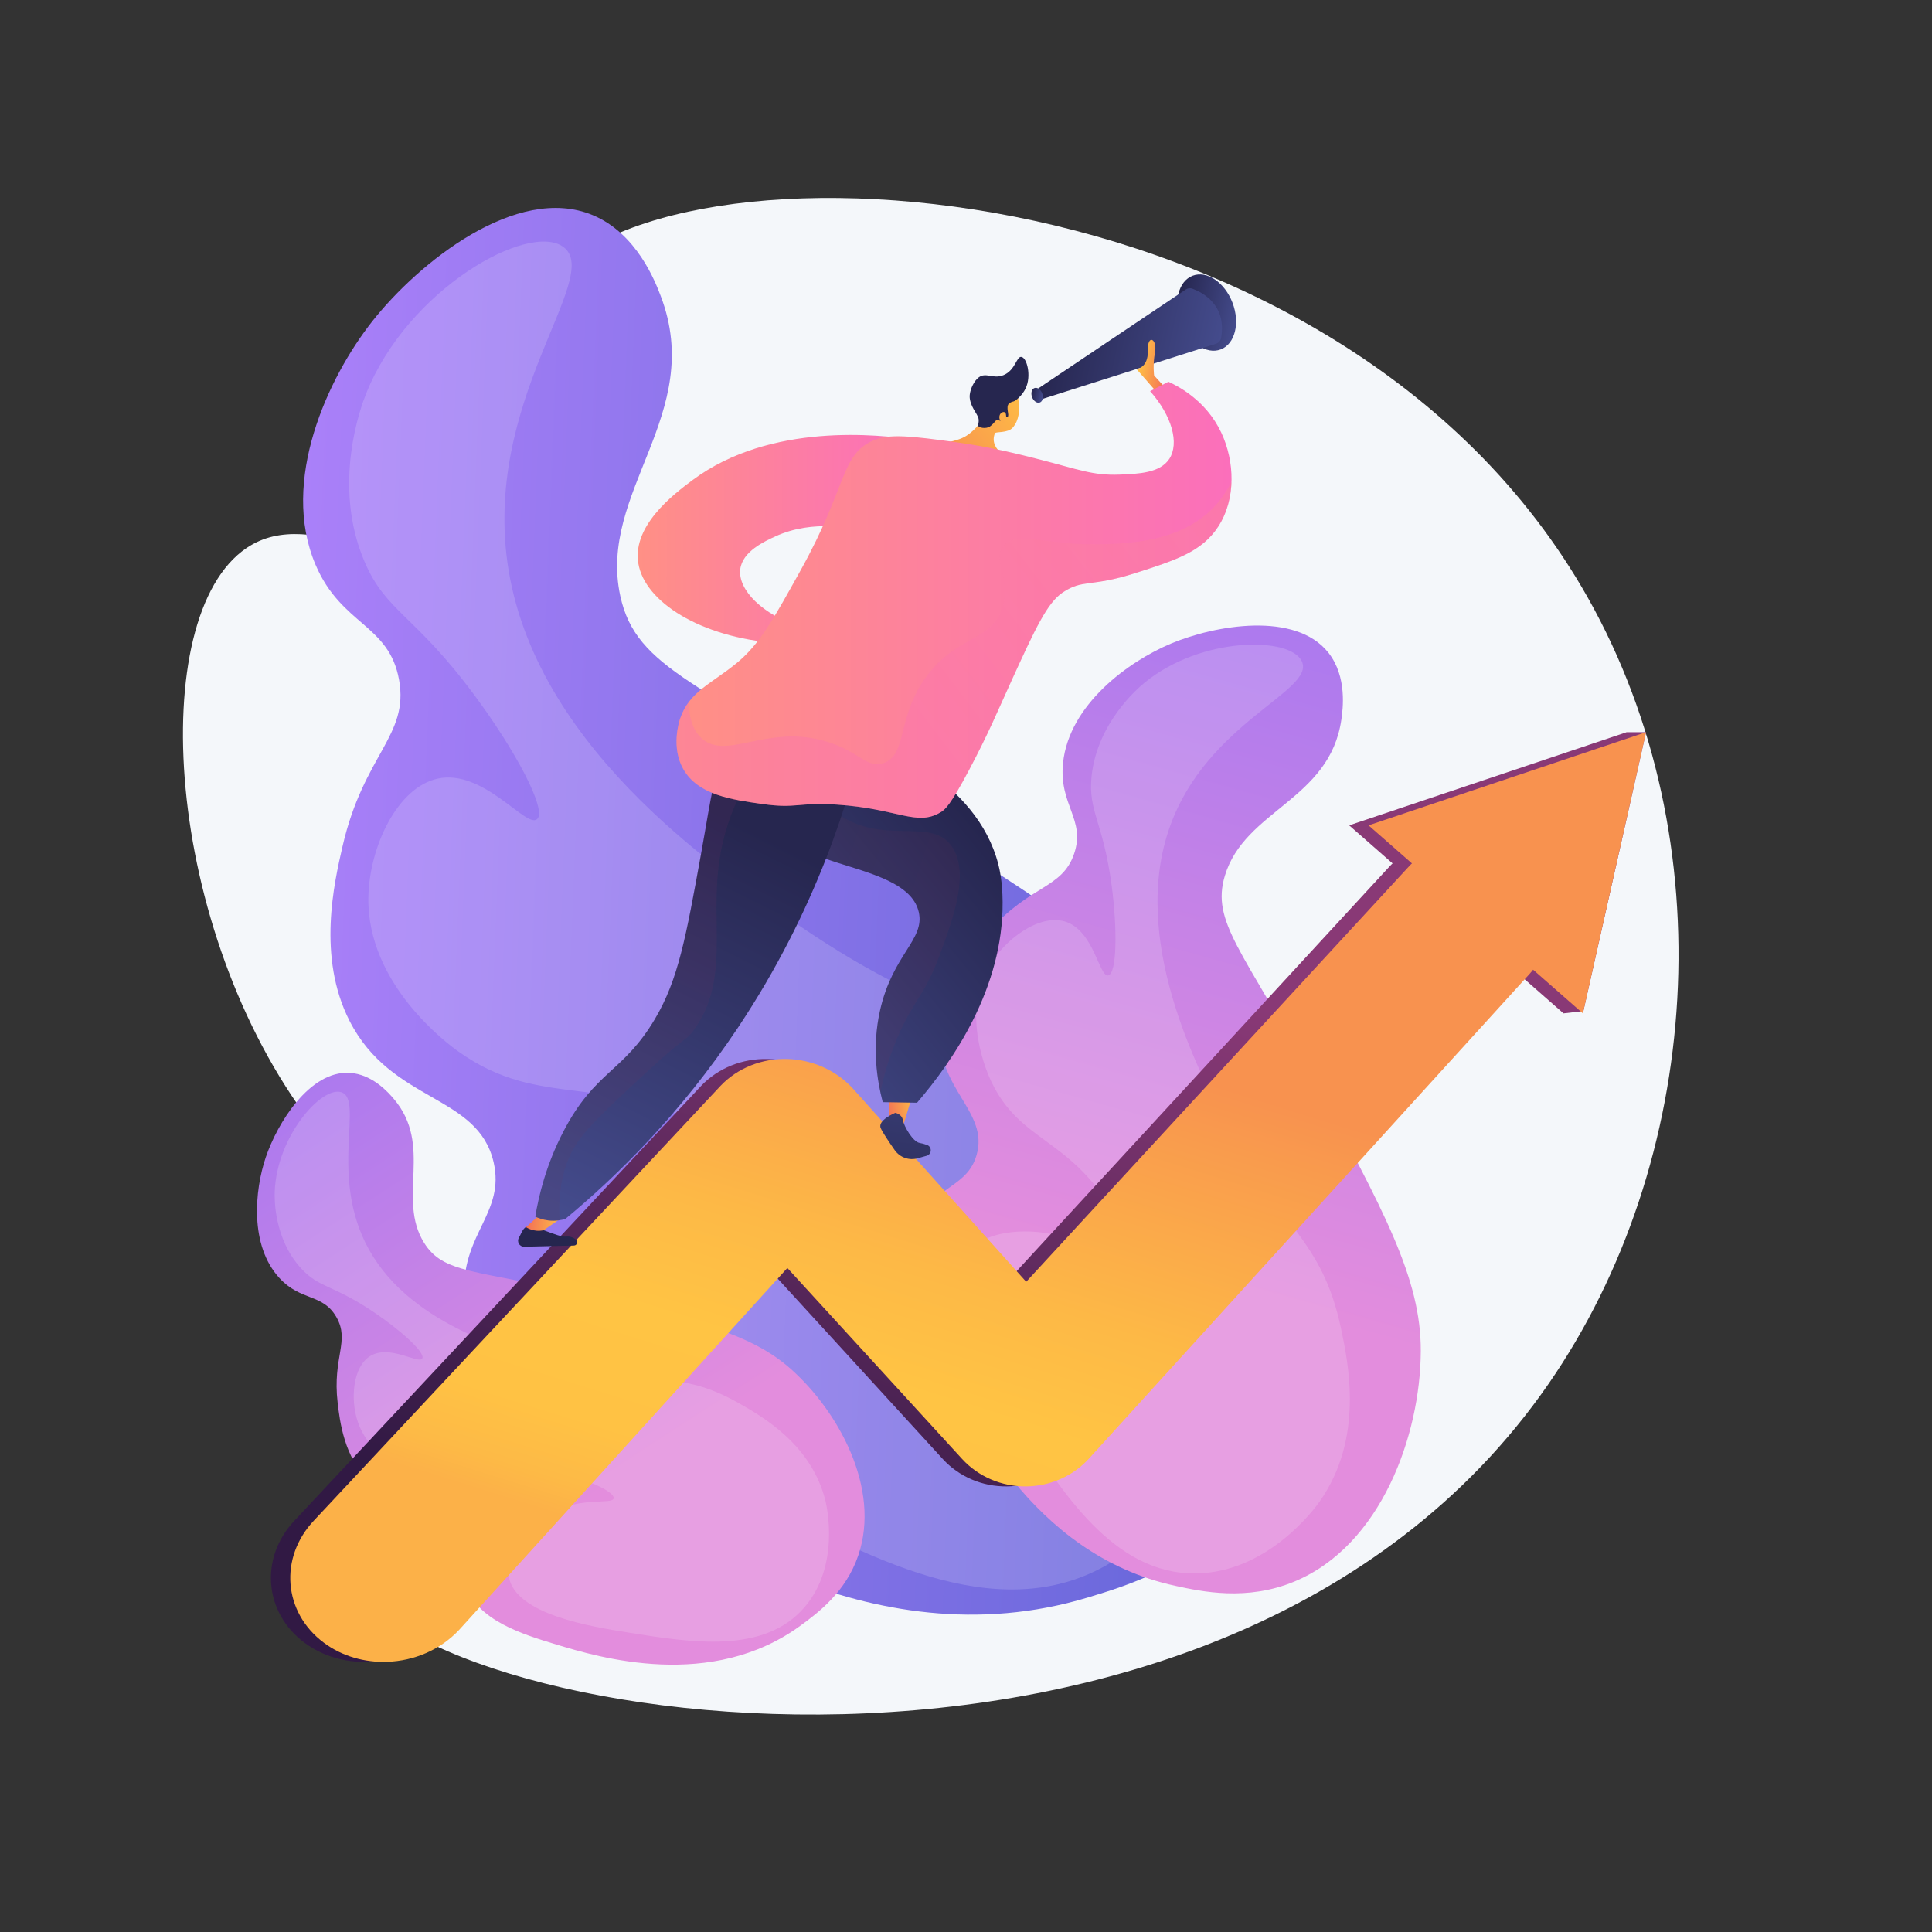 <?xml version="1.0" encoding="UTF-8"?> <svg xmlns="http://www.w3.org/2000/svg" width="388" height="388" viewBox="0 0 388 388" fill="none"><rect x="0" y="0" width="388" height="388" fill="#333333" stroke="none"/> <path d="M108.947 58.064C98.86 72.769 110.687 96.609 95.719 107.668C81.149 118.433 63.249 100.787 49.519 110.054C29.149 123.8 32.869 186.703 62.651 225.785C71.608 237.538 79.091 242.111 82.406 255.404C89.522 283.946 64.51 300.925 69.27 315.042C79.988 346.827 244.818 373.499 310.955 277.974C341.844 233.359 346.466 168.936 318.868 120.006C268.997 31.589 131.581 25.07 108.947 58.064Z" fill="#F4F7FA"></path> <path d="M218.459 320.824C226.618 318.361 240.354 314.213 250.351 301.594C268.525 278.652 262.545 242.6 249.91 219.646C239.059 199.929 218.926 187.089 178.662 161.411C140.74 137.228 127.781 134.426 124.574 119.704C120.002 98.716 141.714 83.177 132.709 59.493C131.629 56.651 127.917 46.89 119.016 43.198C103.779 36.877 84.027 52.776 74.772 64.519C65.845 75.845 56.209 96.59 63.364 113.4C68.548 125.578 78.142 125.345 80.145 136.541C82.161 147.804 73.056 151.438 68.795 169.955C67.092 177.352 63.676 192.2 70.189 205.002C78.611 221.555 96.01 219.701 99.142 233.457C101.404 243.395 93.06 247.612 93.214 259.113C93.417 274.253 108.125 285.392 120.489 294.498C135.047 305.22 174.325 334.149 218.459 320.824Z" fill="url(#paint0_linear_159_1233)"></path> <path opacity="0.16" d="M113.161 49.61C121.259 55.639 96.487 80.524 102.157 114.603C108.257 151.271 145.875 176.211 163.26 187.737C192.921 207.401 205.931 203.855 224.729 225.543C232.169 234.126 247.67 252.009 245.099 276.048C244.86 278.282 241.825 303.142 222.219 314.321C199.981 327.001 173.329 312.439 150.365 299.893C136.489 292.31 108.77 277.166 111.31 261.585C112.863 252.061 125.368 244.567 135.515 242.61C149.999 239.817 161.666 247.921 163.045 245.464C164.287 243.251 156.016 234.547 144.502 227.924C121.473 214.679 109.014 223.305 91.988 211.122C89.925 209.646 73.742 197.709 73.978 180.307C74.114 170.27 79.716 158.156 87.885 156.37C97.124 154.352 105.661 166.419 107.853 164.519C109.949 162.704 103.417 150.568 95.209 139.518C83.149 123.281 77.522 122.916 73.189 112.742C66.578 97.22 72.588 81.421 73.486 79.162C81.887 57.997 106.238 44.456 113.161 49.61Z" fill="white"></path> <path d="M236.005 318.473C241.369 319.636 250.4 321.593 259.973 317.61C277.377 310.37 285.276 288.2 285.335 271.325C285.385 256.831 278.06 243.31 263.411 216.267C249.614 190.798 243.192 185.171 245.987 175.878C249.97 162.631 267.054 160.665 269.384 144.514C269.663 142.576 270.624 135.92 266.765 131.059C260.16 122.738 244.069 125.519 235.187 129.239C226.621 132.827 214.712 141.498 213.489 153.2C212.602 161.678 218.078 164.545 215.707 171.474C213.321 178.447 207.059 177.648 198.873 186.743C195.603 190.378 189.038 197.671 188.706 206.915C188.275 218.868 198.653 223.261 196.118 231.986C194.286 238.289 188.27 238.057 184.762 244.581C180.145 253.17 184.946 264.039 189.064 273.03C193.909 283.62 206.987 312.185 236.005 318.473Z" fill="url(#paint1_linear_159_1233)"></path> <path opacity="0.16" d="M261.46 132.841C264.137 138.767 242.411 145.039 234.953 166.002C226.929 188.556 240.319 214.356 246.507 226.28C257.065 246.622 265.499 248.691 269.308 266.778C270.815 273.937 273.956 288.85 264.996 301.584C264.164 302.767 254.687 315.819 240.152 315.987C223.665 316.179 213.208 299.65 204.197 285.409C198.753 276.803 187.876 259.612 194.175 251.633C198.026 246.755 207.41 246.442 213.735 248.512C222.764 251.465 226.802 259.675 228.345 258.721C229.736 257.863 227.798 250.377 223.385 243.05C214.556 228.395 204.845 229.359 199.064 217.177C198.363 215.7 192.981 203.921 198.551 194.196C201.764 188.587 208.704 183.515 213.862 185.063C219.695 186.814 220.733 196.276 222.56 195.891C224.308 195.524 224.422 186.648 223.252 177.861C221.535 164.95 218.48 162.985 219.22 155.901C220.348 145.095 228.67 138.076 229.881 137.084C241.229 127.791 259.173 127.775 261.46 132.841Z" fill="white"></path> <path d="M160.893 326.375C164.227 323.919 169.841 319.784 172.364 312.379C176.95 298.916 168.342 283.384 158.82 274.93C150.642 267.669 139.334 265.069 116.718 259.868C95.417 254.97 89.028 255.797 85.163 249.578C79.653 240.714 87.063 230.063 79.085 220.685C78.127 219.56 74.839 215.695 70.162 215.454C62.156 215.041 55.701 225.537 53.375 232.42C51.132 239.058 50.098 250.125 56.111 256.658C60.468 261.39 64.822 259.721 67.562 264.52C70.319 269.349 66.741 272.495 67.806 281.666C68.23 285.331 69.084 292.685 74.151 297.486C80.702 303.694 88.367 300.012 92.039 305.801C94.694 309.983 91.559 313.272 93.502 318.513C96.061 325.412 104.608 328.118 111.751 330.273C120.163 332.812 142.856 339.662 160.893 326.375Z" fill="url(#paint2_linear_159_1233)"></path> <path opacity="0.16" d="M68.526 219.343C73.215 220.786 65.925 236.213 74.07 250.893C82.832 266.688 104.117 271.982 113.953 274.429C130.735 278.604 136.114 274.861 148.252 281.731C153.056 284.449 163.064 290.113 165.801 301.539C166.055 302.6 168.713 314.477 161.557 322.788C153.439 332.215 138.865 329.887 126.308 327.881C118.721 326.669 103.564 324.248 102.191 316.7C101.351 312.086 105.856 306.619 110.184 304.072C116.36 300.434 123.021 302.246 123.252 300.897C123.461 299.681 118.257 297.043 111.907 295.885C99.207 293.57 94.907 299.548 85.128 296.743C83.943 296.403 74.59 293.572 71.865 285.566C70.293 280.949 70.885 274.49 74.335 272.343C78.237 269.914 84.11 274.048 84.805 272.823C85.469 271.65 80.502 267.157 74.945 263.434C66.779 257.964 64.144 258.712 60.503 254.76C54.949 248.73 55.129 240.517 55.172 239.337C55.572 228.276 64.516 218.11 68.526 219.343Z" fill="white"></path> <path d="M73.853 333.741C69.362 333.895 64.834 332.647 61.15 329.904C52.988 323.829 52.11 312.786 59.2 305.318L140.811 218.068C144.202 214.498 149.102 212.533 154.234 212.673C159.343 212.813 164.179 215.024 167.5 218.729L202.198 257.42L278.944 174.134C284.842 167.649 295.056 167.254 301.751 173.187C308.403 179.084 309.114 189.056 303.348 195.525L214.912 292.801C211.728 296.373 207.093 298.459 202.197 298.51C197.279 298.563 192.583 296.559 189.335 293.008L154.233 254.647L88.344 327.293C84.57 331.354 79.238 333.557 73.853 333.741Z" fill="url(#paint3_linear_159_1233)"></path> <path d="M313.995 203.511L270.953 165.755L326.676 147.045H330.567L317.988 203.062L313.995 203.511Z" fill="url(#paint4_linear_159_1233)"></path> <path d="M77.744 333.741C73.253 333.895 68.725 332.647 65.04 329.904C56.879 323.829 56 312.786 63.091 305.318L144.702 218.068C148.092 214.498 152.993 212.533 158.125 212.673C163.234 212.813 168.069 215.024 171.391 218.729L206.088 257.42L282.835 174.134C288.732 167.649 298.947 167.254 305.641 173.187C312.294 179.084 313.005 189.056 307.238 195.525L218.802 292.801C215.619 296.373 210.984 298.459 206.087 298.51C201.17 298.563 196.474 296.559 193.226 293.008L158.124 254.647L92.235 327.293C88.46 331.354 83.129 333.557 77.744 333.741Z" fill="url(#paint5_linear_159_1233)"></path> <path d="M317.886 203.511L274.844 165.755L330.566 147.045L317.886 203.511Z" fill="url(#paint6_linear_159_1233)"></path> <path d="M178.864 218.068L178.402 225.446C178.402 225.446 179.45 226.556 181.466 225.784L183.667 218.538L178.864 218.068Z" fill="url(#paint7_linear_159_1233)"></path> <path d="M179.788 223.492C179.788 223.492 176.175 224.966 176.875 226.565C177.252 227.423 178.555 229.361 179.681 230.973C180.724 232.464 182.606 233.124 184.35 232.602C184.934 232.427 185.533 232.256 186.063 232.119C187.158 231.837 187.223 230.306 186.156 229.929C185.638 229.747 185.126 229.6 184.68 229.531C183.357 229.327 181.538 226.201 181.324 224.949C181.111 223.696 179.788 223.492 179.788 223.492Z" fill="url(#paint8_linear_159_1233)"></path> <path d="M171.103 147.251C176.425 149.087 196.109 156.527 200.493 173.593C200.727 174.504 201.327 177.038 201.354 181.175C201.467 198.4 191.451 212.978 184.166 221.458C181.87 221.42 179.573 221.382 177.276 221.343C176.13 216.947 175.077 210.372 176.725 202.973C179.245 191.666 185.781 188.732 184.52 183.182C182.23 173.104 158.827 174.629 156.622 165.603C155.825 162.343 157.576 156.811 171.103 147.251Z" fill="url(#paint9_linear_159_1233)"></path> <path d="M105.268 250.374L115.261 250.141C115.877 250.126 116.142 249.359 115.67 248.962C115.205 248.572 114.563 248.252 113.742 248.338C111.842 248.535 107.578 245.877 105.643 246.447C105.011 246.633 104.498 248.12 104.234 248.531C103.718 249.339 104.31 250.397 105.268 250.374Z" fill="url(#paint10_linear_159_1233)"></path> <path d="M109.76 242.696L105.645 246.447C105.645 246.447 107.082 247.52 109.177 247.061L113.384 244.166L109.76 242.696Z" fill="url(#paint11_linear_159_1233)"></path> <g opacity="0.3"> <path opacity="0.3" d="M188.759 191.693C191.52 184.241 194.83 175.051 191.049 169.834C187.224 164.553 178.841 169.011 170.433 164.755C167.314 163.177 164.109 160.352 161.442 155.241C156.721 160.115 156.08 163.386 156.622 165.603C158.827 174.629 182.231 173.104 184.519 183.182C185.779 188.733 179.244 191.665 176.725 202.974C175.308 209.334 175.888 215.082 176.807 219.365C177.626 215.389 178.899 211.212 180.845 206.996C183.86 200.46 185.852 199.544 188.759 191.693Z" fill="url(#paint12_linear_159_1233)"></path> </g> <path d="M174.152 145.099C170.912 159.972 164.01 182.683 148.194 206.39C136.485 223.94 123.622 236.444 113.533 244.799C112.816 245.013 111.592 245.277 110.093 245.093C108.978 244.956 108.094 244.619 107.5 244.336C108.195 240.143 109.661 233.948 113.137 227.258C119.498 215.016 125.161 215.409 131.55 204.605C136.228 196.693 137.748 188.289 140.791 171.479C143.14 158.5 143.142 155.398 146.358 151.676C152.859 144.15 165.069 144.065 174.152 145.099Z" fill="url(#paint13_linear_159_1233)"></path> <g opacity="0.3"> <path opacity="0.3" d="M115.572 230.026C117.842 226.444 121.87 222.712 129.814 215.353C138.025 207.747 137.709 209.122 139.325 206.874C146.56 196.811 142.642 186.059 144.43 173.083C145.428 165.843 148.625 156.383 157.932 145.786C153.57 146.59 149.394 148.32 146.354 151.674C142.62 155.792 142.895 159.826 140.787 171.477C137.744 188.286 136.224 196.691 131.546 204.603C125.158 215.407 119.494 215.014 113.133 227.256C109.657 233.946 108.192 240.141 107.496 244.334C108.09 244.617 108.975 244.954 110.089 245.091C110.972 245.199 111.757 245.15 112.402 245.05C111.878 236.544 114.42 231.843 115.572 230.026Z" fill="url(#paint14_linear_159_1233)"></path> </g> <path d="M183.324 88.279C176.78 87.31 154.763 84.754 139.134 96.382C135.437 99.133 126.365 105.882 128.346 113.882C130.256 121.593 141.932 128.441 157.317 129.226C158.586 128.167 159.854 127.109 161.123 126.05C153.068 123.485 148.178 118.433 148.663 114.334C149.087 110.752 153.52 108.724 155.744 107.707C163.322 104.241 171.576 106.073 174.381 106.812C177.361 100.635 180.343 94.457 183.324 88.279Z" fill="url(#paint15_linear_159_1233)"></path> <path d="M247.521 60.798C249.08 64.884 248.025 69.083 245.164 70.175C242.302 71.267 238.718 68.841 237.158 64.754C235.599 60.667 236.654 56.468 239.515 55.377C242.378 54.285 245.962 56.712 247.521 60.798Z" fill="url(#paint16_linear_159_1233)"></path> <path d="M207.602 78.619L238.125 58.143C238.522 57.876 239.021 57.812 239.471 57.977C241.415 58.686 246.405 61.181 245.241 67.852C245.143 68.407 244.746 68.867 244.21 69.037L208.891 80.267L207.602 78.619Z" fill="url(#paint17_linear_159_1233)"></path> <path d="M209.297 78.998C209.601 79.796 209.395 80.616 208.837 80.829C208.278 81.042 207.578 80.569 207.273 79.77C206.969 78.972 207.175 78.152 207.734 77.938C208.293 77.725 208.993 78.199 209.297 78.998Z" fill="url(#paint18_linear_159_1233)"></path> <path d="M232.022 78.443L228.242 74.115C228.242 74.115 230.616 73.92 230.515 70.442C230.413 66.963 232.447 68.055 231.958 70.744C231.469 73.433 231.781 75.415 231.781 75.415L234.106 77.962L232.022 78.443Z" fill="url(#paint19_linear_159_1233)"></path> <path d="M203.39 85.876C204.756 84.309 204.665 82.215 204.641 81.761C204.54 79.863 204.428 79.556 204.162 79.109L203.778 78.516C203.778 78.516 203.753 78.488 203.724 78.46C203.435 78.17 202.264 77.57 202 77.507C201.154 77.307 198.848 80.048 196.978 84.583C196.866 84.737 196.754 84.893 196.643 85.05C196.437 85.342 196.291 85.558 196.279 85.575C196.047 85.915 194.861 87.109 193.71 87.737C191.054 89.185 185.628 89.238 185.495 90.091C185.37 90.882 189.809 92.375 194.33 93.221C197.525 93.818 203.022 94.517 203.354 93.406C203.686 92.297 198.378 90.647 199.806 87.009C199.948 86.649 202.384 87.03 203.39 85.876Z" fill="url(#paint20_linear_159_1233)"></path> <path d="M205.969 78.017C205.313 79.386 203.971 80.542 203.53 80.622C203.473 80.632 203.144 80.707 202.776 80.928C202.725 80.959 202.675 80.997 202.621 81.053C201.91 81.774 202.801 83.443 202.351 83.704C202.026 83.893 201.27 83.074 201.044 83.263C200.83 83.442 201.383 84.283 201.134 84.5C200.946 84.663 200.558 84.248 200.107 84.42C199.882 84.506 199.866 84.651 199.479 85.057C199.26 85.286 198.993 85.525 198.816 85.644C197.96 86.223 196.478 85.88 196.373 85.435C196.344 85.31 196.441 85.264 196.511 84.928C196.511 84.928 196.576 84.617 196.535 84.202C196.477 83.609 195.963 82.96 195.519 82.152C194.696 80.655 194.72 79.724 194.742 79.417C194.749 79.307 194.759 79.227 194.768 79.169C194.923 78.004 195.626 76.519 196.514 75.823C198.002 74.655 199.374 76.197 201.499 75.35C203.951 74.372 204.121 71.524 205.126 71.678C206.234 71.848 207.182 75.486 205.969 78.017Z" fill="#26264F"></path> <path d="M202.009 83.147C201.893 82.526 201.096 82.679 200.808 83.275C200.52 83.871 200.804 84.766 201.422 84.916C202.04 85.064 202.166 83.984 202.009 83.147Z" fill="url(#paint21_linear_159_1233)"></path> <path d="M175.329 88.473C178.54 87.034 183.054 87.583 192.064 88.819C198.826 89.746 204.968 91.299 208.644 92.24C216.628 94.28 219.459 95.531 224.841 95.319C228.636 95.17 232.977 94.999 234.832 92.153C236.87 89.026 235.361 83.507 230.976 78.559C232.198 77.93 233.422 77.299 234.644 76.669C236.462 77.487 242.201 80.349 245.277 86.907C247.95 92.606 248.291 100.169 244.628 105.789C241.343 110.829 236 112.535 227.954 115.104C218.941 117.983 217.515 116.238 213.413 118.982C210.309 121.06 207.889 126.268 203.178 136.597C200.523 142.417 198.492 147.347 194.575 154.704C190.833 161.732 189.844 162.572 188.842 163.164C184.047 166 180.308 162.384 168.042 161.592C160.214 161.087 159.994 162.44 153.159 161.475C146.846 160.583 140.211 159.646 137.248 154.493C134.74 150.133 136.356 145.003 136.601 144.277C138.448 138.813 143.043 137.232 148.068 133.059C152.58 129.313 155.323 124.373 160.808 114.494C170.21 97.566 168.801 91.399 175.329 88.473Z" fill="url(#paint22_linear_159_1233)"></path> <path opacity="0.3" d="M247.314 96.784C246.149 99.094 244.561 101.308 242.39 103.174C235.342 109.227 224.894 109.277 219.44 109.303C209.542 109.35 204.113 106.552 201.567 109.632C199.171 112.532 203.106 116.075 201.373 121.818C199.283 128.739 192.38 127.531 186.259 135.595C179.973 143.873 182.337 151.621 177.408 153.259C174.075 154.366 172.599 150.954 166.084 148.954C154.215 145.312 146.208 152.678 141.096 148.435C139.806 147.365 138.443 145.338 138.279 141.07C137.599 141.99 137.028 143.028 136.605 144.277C136.359 145.004 134.744 150.134 137.252 154.494C140.215 159.646 146.85 160.584 153.163 161.476C159.998 162.441 160.219 161.088 168.047 161.593C180.311 162.384 184.05 166.001 188.846 163.165C189.847 162.573 190.836 161.733 194.579 154.705C198.497 147.348 200.528 142.419 203.182 136.598C207.893 126.267 210.312 121.06 213.417 118.983C217.519 116.238 218.946 117.983 227.959 115.105C236.003 112.535 241.346 110.83 244.632 105.79C246.387 103.094 247.214 99.952 247.314 96.784Z" fill="url(#paint23_linear_159_1233)"></path> <defs> <linearGradient id="paint0_linear_159_1233" x1="57.684" y1="179.2" x2="264.983" y2="187.519" gradientUnits="userSpaceOnUse"> <stop stop-color="#AA80F9"></stop> <stop offset="0.996" stop-color="#6165D7"></stop> </linearGradient> <linearGradient id="paint1_linear_159_1233" x1="232.697" y1="257.515" x2="284.388" y2="73.357" gradientUnits="userSpaceOnUse"> <stop offset="0.004" stop-color="#E38DDD"></stop> <stop offset="1" stop-color="#9571F6"></stop> </linearGradient> <linearGradient id="paint2_linear_159_1233" x1="124.74" y1="297.832" x2="46.296" y2="176.687" gradientUnits="userSpaceOnUse"> <stop offset="0.004" stop-color="#E38DDD"></stop> <stop offset="1" stop-color="#9571F6"></stop> </linearGradient> <linearGradient id="paint3_linear_159_1233" x1="159.261" y1="320.194" x2="201.185" y2="185.792" gradientUnits="userSpaceOnUse"> <stop stop-color="#311944"></stop> <stop offset="1" stop-color="#893976"></stop> </linearGradient> <linearGradient id="paint4_linear_159_1233" x1="248.282" y1="332.484" x2="286.975" y2="208.438" gradientUnits="userSpaceOnUse"> <stop stop-color="#311944"></stop> <stop offset="1" stop-color="#893976"></stop> </linearGradient> <linearGradient id="paint5_linear_159_1233" x1="163.152" y1="320.194" x2="205.075" y2="185.792" gradientUnits="userSpaceOnUse"> <stop stop-color="#FCB148"></stop> <stop offset="0.052" stop-color="#FDBA46"></stop> <stop offset="0.142" stop-color="#FFC244"></stop> <stop offset="0.318" stop-color="#FFC444"></stop> <stop offset="0.485" stop-color="#FDB946"></stop> <stop offset="0.775" stop-color="#F99C4D"></stop> <stop offset="0.866" stop-color="#F8924F"></stop> <stop offset="1" stop-color="#F8924F"></stop> </linearGradient> <linearGradient id="paint6_linear_159_1233" x1="251.254" y1="329.254" x2="289.185" y2="207.651" gradientUnits="userSpaceOnUse"> <stop stop-color="#FCB148"></stop> <stop offset="0.052" stop-color="#FDBA46"></stop> <stop offset="0.142" stop-color="#FFC244"></stop> <stop offset="0.318" stop-color="#FFC444"></stop> <stop offset="0.485" stop-color="#FDB946"></stop> <stop offset="0.775" stop-color="#F99C4D"></stop> <stop offset="0.866" stop-color="#F8924F"></stop> <stop offset="1" stop-color="#F8924F"></stop> </linearGradient> <linearGradient id="paint7_linear_159_1233" x1="177.877" y1="222.359" x2="184.136" y2="221.293" gradientUnits="userSpaceOnUse"> <stop offset="0.004" stop-color="#F36F56"></stop> <stop offset="1" stop-color="#FFC444"></stop> </linearGradient> <linearGradient id="paint8_linear_159_1233" x1="185.585" y1="194.508" x2="178.973" y2="254.89" gradientUnits="userSpaceOnUse"> <stop stop-color="#444B8C"></stop> <stop offset="0.996" stop-color="#26264F"></stop> </linearGradient> <linearGradient id="paint9_linear_159_1233" x1="197.879" y1="167.557" x2="144.039" y2="211.783" gradientUnits="userSpaceOnUse"> <stop offset="0.004" stop-color="#26264F"></stop> <stop offset="1" stop-color="#444B8C"></stop> </linearGradient> <linearGradient id="paint10_linear_159_1233" x1="133.999" y1="187.618" x2="114.486" y2="237.704" gradientUnits="userSpaceOnUse"> <stop stop-color="#444B8C"></stop> <stop offset="0.996" stop-color="#26264F"></stop> </linearGradient> <linearGradient id="paint11_linear_159_1233" x1="105.813" y1="244.651" x2="113.272" y2="245.353" gradientUnits="userSpaceOnUse"> <stop offset="0.004" stop-color="#F36F56"></stop> <stop offset="1" stop-color="#FFC444"></stop> </linearGradient> <linearGradient id="paint12_linear_159_1233" x1="222.596" y1="205.357" x2="156.082" y2="182.9" gradientUnits="userSpaceOnUse"> <stop stop-color="#AB316D"></stop> <stop offset="1" stop-color="#792D3D"></stop> </linearGradient> <linearGradient id="paint13_linear_159_1233" x1="153.612" y1="167.41" x2="115.214" y2="244.394" gradientUnits="userSpaceOnUse"> <stop offset="0.004" stop-color="#26264F"></stop> <stop offset="1" stop-color="#444B8C"></stop> </linearGradient> <linearGradient id="paint14_linear_159_1233" x1="148.806" y1="167.089" x2="111.204" y2="242.474" gradientUnits="userSpaceOnUse"> <stop stop-color="#AB316D"></stop> <stop offset="1" stop-color="#792D3D"></stop> </linearGradient> <linearGradient id="paint15_linear_159_1233" x1="128.067" y1="108.288" x2="183.324" y2="108.288" gradientUnits="userSpaceOnUse"> <stop stop-color="#FF9085"></stop> <stop offset="0.629" stop-color="#FC7BA7"></stop> <stop offset="1" stop-color="#FB6FBB"></stop> </linearGradient> <linearGradient id="paint16_linear_159_1233" x1="236.142" y1="61.477" x2="248.538" y2="64.076" gradientUnits="userSpaceOnUse"> <stop offset="0.004" stop-color="#26264F"></stop> <stop offset="1" stop-color="#444B8C"></stop> </linearGradient> <linearGradient id="paint17_linear_159_1233" x1="210.208" y1="66.185" x2="244.101" y2="73.291" gradientUnits="userSpaceOnUse"> <stop offset="0.004" stop-color="#26264F"></stop> <stop offset="1" stop-color="#444B8C"></stop> </linearGradient> <linearGradient id="paint18_linear_159_1233" x1="207.075" y1="79.13" x2="209.496" y2="79.638" gradientUnits="userSpaceOnUse"> <stop offset="0.004" stop-color="#26264F"></stop> <stop offset="1" stop-color="#444B8C"></stop> </linearGradient> <linearGradient id="paint19_linear_159_1233" x1="228.539" y1="72.695" x2="234.929" y2="74.035" gradientUnits="userSpaceOnUse"> <stop stop-color="#FFC444"></stop> <stop offset="0.996" stop-color="#F36F56"></stop> </linearGradient> <linearGradient id="paint20_linear_159_1233" x1="209.678" y1="78.479" x2="177.748" y2="106.265" gradientUnits="userSpaceOnUse"> <stop stop-color="#FFC444"></stop> <stop offset="0.996" stop-color="#F36F56"></stop> </linearGradient> <linearGradient id="paint21_linear_159_1233" x1="208.345" y1="77.867" x2="180.714" y2="101.912" gradientUnits="userSpaceOnUse"> <stop stop-color="#FFC444"></stop> <stop offset="0.996" stop-color="#F36F56"></stop> </linearGradient> <linearGradient id="paint22_linear_159_1233" x1="135.866" y1="120.45" x2="247.331" y2="120.45" gradientUnits="userSpaceOnUse"> <stop stop-color="#FF9085"></stop> <stop offset="0.629" stop-color="#FC7BA7"></stop> <stop offset="1" stop-color="#FB6FBB"></stop> </linearGradient> <linearGradient id="paint23_linear_159_1233" x1="248.971" y1="87.108" x2="180.052" y2="139.584" gradientUnits="userSpaceOnUse"> <stop stop-color="#FF9085"></stop> <stop offset="1" stop-color="#FB6FBB"></stop> </linearGradient> </defs> </svg> 